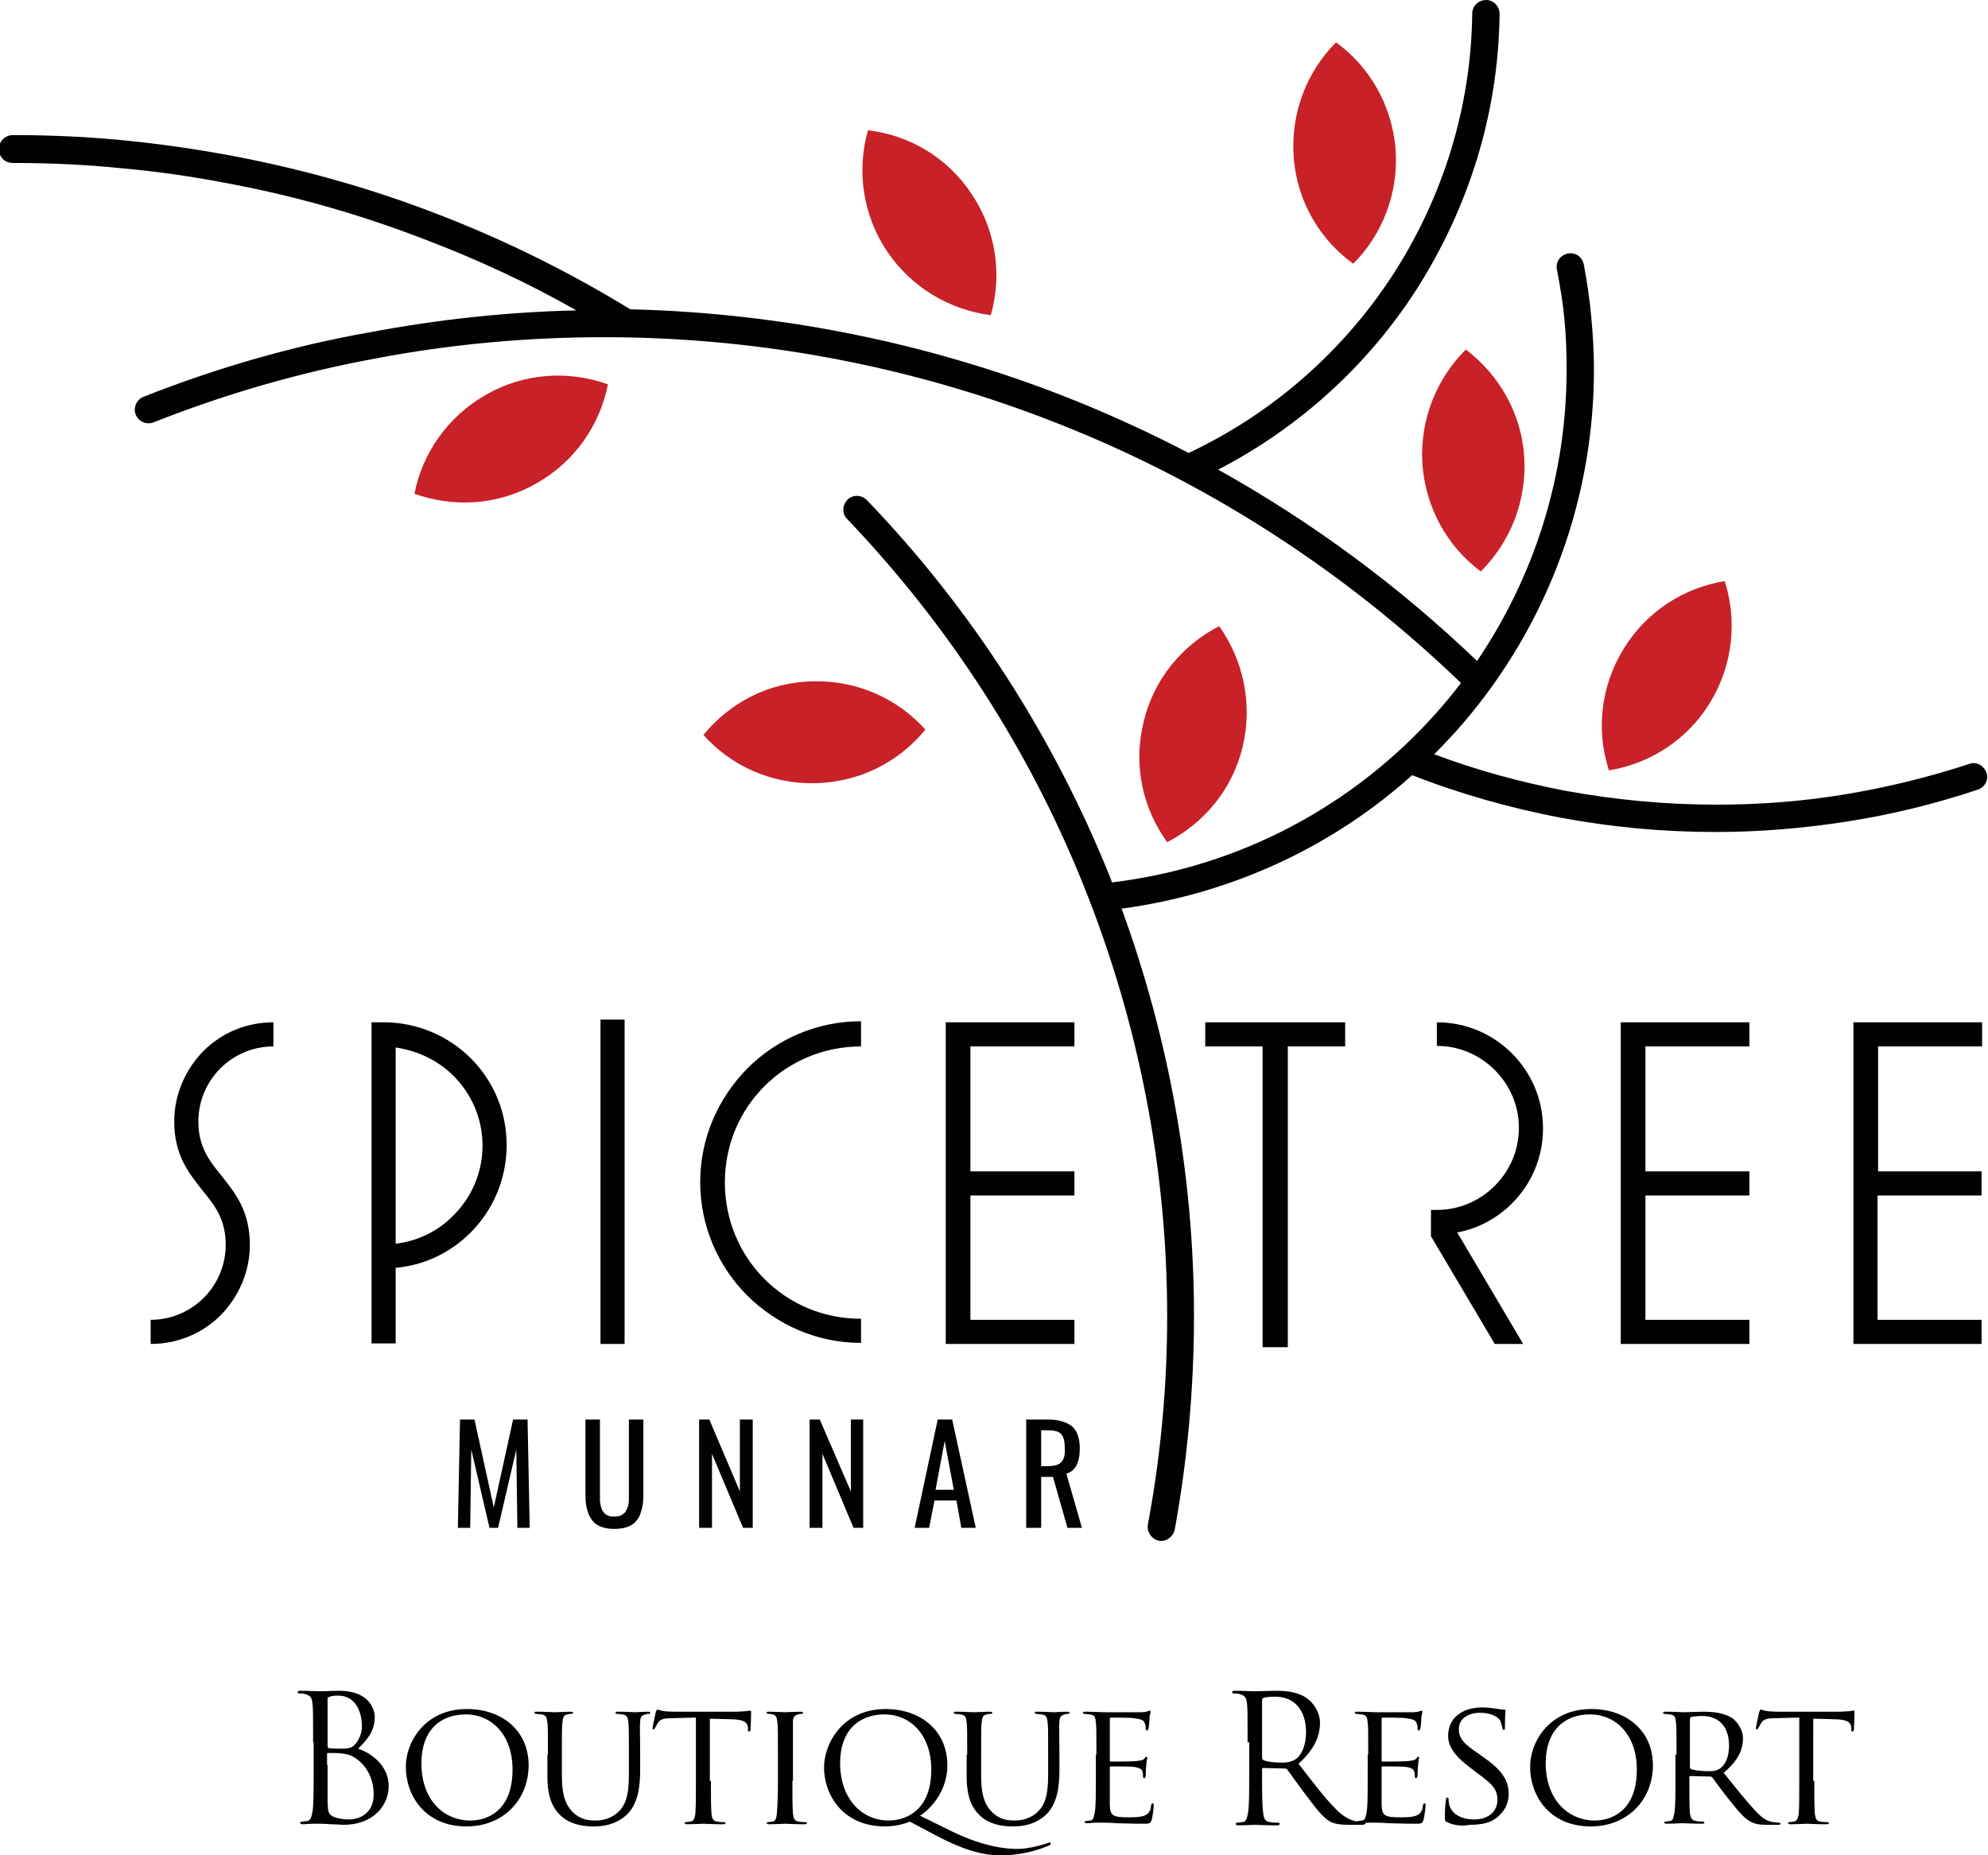 <?xml version="1.0" encoding="utf-8"?>
<!-- Generator: Adobe Illustrator 24.2.3, SVG Export Plug-In . SVG Version: 6.00 Build 0)  -->
<svg version="1.1" id="Layer_1" xmlns="http://www.w3.org/2000/svg" xmlns:xlink="http://www.w3.org/1999/xlink" x="0px" y="0px"
	 viewBox="0 0 370.8 346.1" enable-background="new 0 0 370.8 346.1" xml:space="preserve">
<g>
	<g>
		<polygon fill="#010101" points="85.4,285 85.8,264.8 88.5,264.8 92.1,281.2 95.7,264.8 98.4,264.8 98.8,285 96.5,285 96.3,270.4 
			92.9,285 91.3,285 87.9,270.4 87.7,285 		"/>
		<path fill="#010101" d="M116.8,284.9c-0.6,0.2-1.4,0.3-2.2,0.3c-0.9,0-1.6-0.1-2.2-0.3c-0.6-0.2-1.2-0.5-1.6-0.9
			c-0.4-0.4-0.7-0.9-1-1.5c-0.2-0.6-0.4-1.2-0.5-1.9c-0.1-0.7-0.1-1.5-0.1-2.4v-13.4h2.7v13.5c0,0.6,0,1.1,0,1.5
			c0,0.4,0.1,0.8,0.2,1.3c0.1,0.4,0.3,0.8,0.5,1c0.2,0.3,0.5,0.5,0.8,0.6c0.3,0.2,0.7,0.2,1.2,0.2c0.5,0,0.9-0.1,1.2-0.2
			c0.3-0.2,0.6-0.4,0.8-0.6c0.2-0.3,0.3-0.6,0.5-1c0.1-0.4,0.2-0.8,0.2-1.3c0-0.4,0-0.9,0-1.5v-13.5h2.7v13.4c0,0.9,0,1.7-0.1,2.4
			c-0.1,0.7-0.3,1.3-0.5,1.9c-0.2,0.6-0.6,1.1-1,1.5C118,284.4,117.5,284.7,116.8,284.9z"/>
		<polygon fill="#010101" points="130.4,285 130.4,264.8 132.3,264.8 138,278.2 138,264.8 140.4,264.8 140.4,285 138.6,285 
			132.8,271.2 132.8,285 		"/>
		<polygon fill="#010101" points="151,285 151,264.8 152.9,264.8 158.7,278.2 158.7,264.8 161,264.8 161,285 159.2,285 153.4,271.2 
			153.4,285 		"/>
		<path fill="#010101" d="M177.6,264.8h-2.7l-4.3,20.2h2.7l1-5.1h4.1l0.9,5.1h2.7L177.6,264.8z M174.5,277.9l1.7-9.1l1.7,9.1H174.5z
			"/>
		<path fill="#010101" d="M198.9,274.9c1.7-0.5,2.5-2.1,2.5-4.7c0-1.9-0.5-3.3-1.4-4.1c-1-0.8-2.5-1.3-4.5-1.3h-4.1V285h2.8v-9.5
			h2.2l2.7,9.5h2.7L198.9,274.9z M197.9,272.8c-0.5,0.5-1.4,0.7-2.6,0.7h-1.1v-6.7h1.2c1.2,0,2.1,0.2,2.5,0.7
			c0.5,0.5,0.7,1.4,0.7,2.6C198.7,271.5,198.4,272.3,197.9,272.8z"/>
	</g>
	<path fill="#010101" d="M268,190.7c5.5,0,10.4,2.2,14,5.8l0,0c3.6,3.6,5.8,8.5,5.8,14s-2.2,10.4-5.8,14l0,0
		c-2.7,2.7-6.3,4.7-10.2,5.4l12.3,20.8h-5.3l-11.9-20.1v-4.9h1.1c4.2,0,8-1.7,10.8-4.5h0c2.8-2.8,4.5-6.6,4.5-10.8
		c0-4.2-1.7-8-4.5-10.8h0c-2.8-2.8-6.6-4.5-10.8-4.5V190.7z M306.9,218.5h19.4v4.5h-19.4v23.2h19.4v4.5h-21.7h-2.3v-2.3V193v-2.3
		h2.3h21.7v4.5h-19.4V218.5z M350.2,218.5h19.4v4.5h-19.4v23.2h19.4v4.5H348h-2.3v-2.3V193v-2.3h2.3h21.7v4.5h-19.4V218.5z
		 M200.4,195.2h-19.4v23.3h19.4v4.5h-19.4v23.2h19.4v4.5h-21.7h-2.3v-2.3V193v-2.3h2.3h21.7L200.4,195.2L200.4,195.2z M160.6,195.2
		c-7,0-13.4,2.8-18,7.4c-4.6,4.6-7.4,10.9-7.4,18c0,7,2.8,13.4,7.4,18l0,0c4.6,4.6,10.9,7.4,18,7.4v4.5c-8.3,0-15.7-3.4-21.2-8.8h0
		c-5.4-5.4-8.8-12.9-8.8-21.2c0-8.3,3.4-15.7,8.8-21.2l0,0c5.4-5.4,12.9-8.8,21.2-8.8V195.2z M112,250.7v-60.5h4.5v60.5H112z
		 M51,195.2c-3.9,0-7.4,1.6-9.9,4.1v0c-2.5,2.5-4.1,6-4.1,9.9c0,4.8,2.1,7.4,4.3,10.1c2.6,3.3,5.3,6.6,5.3,12.9
		c0,5.1-2.1,9.7-5.4,13.1c-3.4,3.4-8,5.4-13.1,5.4v-4.5c3.9,0,7.4-1.6,9.9-4.1c2.5-2.5,4.1-6,4.1-9.9c0-4.8-2.1-7.4-4.3-10.1
		c-2.6-3.3-5.3-6.6-5.3-12.9c0-5.1,2.1-9.7,5.4-13.1l0,0c3.4-3.4,8-5.4,13.1-5.4L51,195.2L51,195.2z M87.8,229.9
		c-3.7,3.7-8.5,6.1-14,6.6v14.1h-4.5V193v-2.3h2.3c6.3,0,12.1,2.6,16.2,6.7l0,0l0,0c4.2,4.2,6.7,9.9,6.7,16.2
		C94.5,220,91.9,225.8,87.8,229.9L87.8,229.9z M73.8,232c4.2-0.5,8-2.4,10.8-5.3c3.3-3.3,5.4-7.9,5.4-13s-2.1-9.7-5.4-13l0,0
		c-2.8-2.8-6.6-4.7-10.8-5.3L73.8,232z M235.5,251.3v-56.1h-10.7v-4.5h26.1v4.5h-10.7v56.1H235.5z"/>
	<path fill-rule="evenodd" clip-rule="evenodd" fill="#C82127" d="M151.7,127.1c8.3-0.2,15.8,3.3,20.9,9c-4.9,6-12.2,9.8-20.5,10
		c-8.3,0.2-15.8-3.3-20.9-9C136.1,131.1,143.4,127.2,151.7,127.1 M181.3,36.3c4.6,6.9,5.6,15.2,3.5,22.5c-7.6-1-14.8-5.1-19.4-12
		c-4.6-6.9-5.6-15.2-3.5-22.5C169.6,25.2,176.8,29.4,181.3,36.3z M260.3,27.8c0.6,8.3-2.5,16-7.9,21.4c-6.2-4.5-10.5-11.6-11.1-19.9
		s2.5-16,7.9-21.4C255.4,12.4,259.6,19.5,260.3,27.8z M231.8,139.2c-1.9,8.1-7.3,14.4-14.1,17.9c-4.5-6.2-6.4-14.3-4.4-22.4
		c1.9-8.1,7.3-14.4,14.1-17.9C231.8,123,233.7,131.1,231.8,139.2z M284.3,85.3c0.5,8.3-2.7,15.9-8.1,21.3
		c-6.2-4.6-10.3-11.8-10.9-20.1c-0.5-8.3,2.7-15.9,8.1-21.3C279.6,69.9,283.8,77.1,284.3,85.3z M319,131
		c-4.3,7.1-11.4,11.5-18.9,12.7c-2.4-7.3-1.6-15.6,2.7-22.6c4.3-7.1,11.4-11.5,18.9-12.7C324,115.7,323.3,123.9,319,131z M90.7,73.6
		c7.2-4.1,15.5-4.5,22.7-1.9c-1.5,7.5-6.1,14.4-13.4,18.5c-7.2,4.1-15.5,4.5-22.7,1.9C78.8,84.5,83.5,77.7,90.7,73.6z"/>
	<path fill="#010101" d="M279.7,2.6c0-1.4-1.1-2.6-2.5-2.6s-2.6,1.1-2.6,2.5c-0.2,17.6-5.5,34.3-14.7,48.6
		c-9.2,14.2-22.3,25.9-38.2,33.4c-6.5-3.4-13.2-6.5-20-9.3c-26.5-10.8-55-16.8-84.1-17.5c-0.1,0-0.1-0.1-0.2-0.1
		c-11.3-6.9-23.2-12.8-35.4-17.5c-12.3-4.8-25-8.4-38-10.9c-6.8-1.3-13.7-2.3-20.7-3c-7-0.7-13.9-1-20.9-1c-1.4,0-2.6,1.1-2.6,2.6
		s1.1,2.6,2.6,2.6c6.9,0,13.7,0.3,20.4,1c6.8,0.6,13.5,1.6,20.2,2.9c12.7,2.4,25.1,6,37.1,10.7c9.4,3.6,18.6,7.9,27.4,12.9
		c-13,0.3-25.9,1.7-38.6,4.1C54.7,64.5,40.5,68.6,26.8,74c-1.3,0.5-2,2-1.5,3.3c0.5,1.3,2,2,3.3,1.5c13.4-5.3,27.2-9.3,41.3-11.9
		c14.1-2.7,28.4-4,42.8-4c30.2,0,59.7,5.9,87.1,17.1c26.8,10.9,51.5,27,72.7,47.4c-1.5,2-3.1,3.9-4.7,5.7
		c-15.2,17-36.3,28.6-60.4,31.5l-0.4-1.1c-10.4-25.8-25.6-49.7-45.3-70.2c-1-1-2.6-1.1-3.6-0.1c-1,1-1.1,2.6-0.1,3.6
		c19.1,20,34.1,43.3,44.2,68.6c10.1,25.2,15.5,52.4,15.5,80.1c0,6.6-0.3,13.1-0.9,19.5c-0.6,6.5-1.5,13-2.7,19.4
		c-0.2,1.4,0.7,2.7,2,3s2.7-0.7,3-2c1.2-6.6,2.1-13.2,2.7-19.9c0.6-6.7,0.9-13.4,0.9-20c0-26.2-4.7-51.9-13.5-76
		c20.8-2.8,39.5-11.7,54.2-24.9c8.9,3.5,18.2,6.1,27.5,7.9c9.6,1.8,19.3,2.7,29.1,2.7c8.3,0,16.6-0.7,24.8-2
		c8.3-1.3,16.3-3.3,24.1-5.9c1.3-0.4,2.1-1.9,1.6-3.2s-1.9-2.1-3.2-1.6c-7.6,2.5-15.4,4.4-23.3,5.7c-7.8,1.3-15.8,1.9-23.9,1.9
		c-9.5,0-18.9-0.9-28.2-2.6c-8.3-1.6-16.4-3.8-24.4-6.8c1.4-1.4,2.7-2.8,4-4.2c16.1-18,25.8-41.8,25.8-67.6c0-3.2-0.2-6.5-0.5-9.8
		c-0.3-3.3-0.8-6.6-1.4-9.8c-0.3-1.4-1.6-2.3-3-2c-1.4,0.3-2.3,1.6-2,3c0.6,3.1,1.1,6.2,1.4,9.3c0.3,3,0.4,6.2,0.4,9.4
		c0,20.1-6.2,38.8-16.7,54.3c-14.6-14-30.9-26-48.3-35.7c15.3-7.9,28-19.6,37-33.6C273.9,38.8,279.5,21.2,279.7,2.6"/>
	<path fill="#010101" d="M58.4,325c0-5.1,0-6.1-0.1-7.1c-0.1-1.1-0.3-1.6-1.4-1.9c-0.3-0.1-0.8-0.1-1.1-0.1c-0.1,0-0.3-0.1-0.3-0.2
		c0-0.2,0.2-0.3,0.5-0.3c1.5,0,3.6,0.1,3.7,0.1c0.8,0,2.1-0.1,3.6-0.1c5.4,0,6.6,3.3,6.6,4.9c0,2.7-1.5,4.3-3.1,5.9
		c2.4,0.8,5.7,3.1,5.7,7c0,3.5-2.8,7.2-8.4,7.2c-0.4,0-1.4-0.1-2.4-0.1c-1-0.1-1.9-0.1-2-0.1c-0.1,0-0.6,0-1.3,0
		c-0.7,0-1.4,0.1-1.9,0.1c-0.4,0-0.5-0.1-0.5-0.3c0-0.1,0.1-0.2,0.3-0.2c0.3,0,0.7-0.1,1-0.1c0.7-0.1,0.8-0.9,1-1.8
		c0.2-1.4,0.2-4,0.2-7.2V325z M61.1,325.7c0,0.2,0.1,0.3,0.2,0.4c0.2,0,0.8,0.1,2,0.1c1.8,0,2.3-0.1,3-0.9s1.2-2,1.2-3.3
		c0-2.7-1.2-5.7-4.4-5.7c-0.4,0-1.1,0-1.6,0.2c-0.3,0.1-0.4,0.2-0.4,0.4V325.7z M61.1,329.2c0,2.5,0,6.6,0,7.1
		c0.1,1.6,0.1,2.1,1.1,2.6c0.9,0.4,2.3,0.5,2.9,0.5c1.8,0,4.6-1,4.6-4.7c0-2-0.7-4.8-3.2-6.6c-1.1-0.8-1.9-0.9-2.7-1
		c-0.4-0.1-2.1-0.1-2.6-0.1c-0.1,0-0.2,0.1-0.2,0.2V329.2z M87.1,318.8c6.5,0,11.5,4,11.5,10.5c0,6.3-4.6,11.4-11.6,11.4
		c-7.9,0-11.3-6-11.3-11C75.6,325.2,79.1,318.8,87.1,318.8z M87.8,339.6c2.6,0,7.8-1.4,7.8-9.5c0-6.7-4.1-10.3-8.7-10.3
		c-4.8,0-8.3,3-8.3,9.1C78.6,335.5,82.5,339.6,87.8,339.6z M102.2,327.3c0-4.4,0-5.1-0.1-6s-0.2-1.4-1.2-1.5c-0.2,0-0.7-0.1-1-0.1
		c-0.1,0-0.2-0.1-0.2-0.2c0-0.2,0.1-0.2,0.5-0.2c1.3,0,3.1,0.1,3.3,0.1s2.1-0.1,2.9-0.1c0.3,0,0.5,0.1,0.5,0.2
		c0,0.1-0.1,0.2-0.3,0.2c-0.2,0-0.4,0-0.7,0.1c-0.8,0.1-0.9,0.6-1,1.5c-0.1,0.9-0.1,1.7-0.1,6v3.9c0,4.1,0.9,5.7,2.1,6.9
		c1.4,1.3,2.7,1.5,4.3,1.5c1.8,0,3.5-0.8,4.5-2c1.4-1.6,1.6-3.9,1.6-6.8v-3.5c0-4.4,0-5.1-0.1-6s-0.2-1.4-1.2-1.5
		c-0.2,0-0.7-0.1-1-0.1c-0.1,0-0.2-0.1-0.2-0.2c0-0.2,0.1-0.2,0.5-0.2c1.3,0,3,0.1,3.1,0.1c0.2,0,1.6-0.1,2.4-0.1
		c0.3,0,0.5,0.1,0.5,0.2c0,0.1-0.1,0.2-0.2,0.2c-0.2,0-0.4,0-0.7,0.1c-0.8,0.2-1,0.6-1,1.5c-0.1,0.9,0,1.7,0,6v3
		c0,3-0.4,6.4-2.7,8.4c-2.1,1.8-4.4,2-6.1,2c-1,0-4-0.1-6-2c-1.4-1.3-2.5-3.3-2.5-7.3V327.3z M132.6,332.2c0,2.7,0,4.9,0.1,6.1
		c0.1,0.8,0.2,1.4,1.1,1.5c0.4,0.1,1.1,0.1,1.3,0.1c0.2,0,0.2,0.1,0.2,0.2c0,0.1-0.1,0.2-0.5,0.2c-1.6,0-3.4-0.1-3.6-0.1
		c-0.1,0-2.1,0.1-3,0.1c-0.3,0-0.5-0.1-0.5-0.2c0-0.1,0.1-0.2,0.2-0.2c0.3,0,0.6-0.1,0.9-0.1c0.6-0.1,0.8-0.7,0.9-1.5
		c0.1-1.2,0.1-3.4,0.1-6.1v-11.8l-4.2,0.1c-1.8,0-2.5,0.2-2.9,0.9c-0.3,0.5-0.4,0.7-0.5,0.9c-0.1,0.2-0.2,0.3-0.3,0.3
		c-0.1,0-0.2-0.1-0.2-0.2c0-0.3,0.6-2.8,0.6-3c0.1-0.2,0.2-0.5,0.3-0.5c0.2,0,0.5,0.2,1.3,0.3c0.8,0.1,1.9,0.1,2.3,0.1h10.9
		c1,0,1.6-0.1,2.1-0.1c0.4-0.1,0.7-0.1,0.8-0.1s0.1,0.2,0.1,0.3c0,0.9-0.1,2.9-0.1,3.2c0,0.2-0.1,0.4-0.3,0.4s-0.2-0.1-0.2-0.5
		l0-0.3c-0.1-0.9-0.7-1.5-3.5-1.5l-3.6-0.1V332.2z M147.8,332.2c0,2.7,0,4.9,0.1,6.1c0.1,0.8,0.2,1.4,1.1,1.5
		c0.4,0.1,1.1,0.1,1.3,0.1c0.2,0,0.2,0.1,0.2,0.2c0,0.1-0.1,0.2-0.5,0.2c-1.6,0-3.5-0.1-3.6-0.1c-0.2,0-2,0.1-2.9,0.1
		c-0.3,0-0.5-0.1-0.5-0.2c0-0.1,0.1-0.2,0.2-0.2c0.3,0,0.6-0.1,0.9-0.1c0.6-0.1,0.7-0.7,0.8-1.5c0.1-1.2,0.2-3.4,0.2-6.1v-4.9
		c0-4.4,0-5.1-0.1-6c-0.1-1-0.3-1.4-0.9-1.5c-0.3-0.1-0.7-0.1-0.9-0.1c-0.1,0-0.2-0.1-0.2-0.2c0-0.2,0.1-0.2,0.5-0.2
		c1,0,2.8,0.1,2.9,0.1c0.1,0,2-0.1,2.9-0.1c0.3,0,0.5,0.1,0.5,0.2c0,0.1-0.1,0.2-0.2,0.2c-0.2,0-0.4,0-0.7,0.1c-0.8,0.2-1,0.6-1,1.5
		c0,0.9,0,1.7,0,6V332.2z M169.7,339.8c-1.1,0.5-3,0.9-4.6,0.9c-8,0-11.4-6-11.4-11c0-4.5,3.5-10.9,11.5-10.9
		c6.5,0,11.5,4,11.5,10.5c0,4.9-3.2,8.2-5.1,9.4l5.9,2.9c6.3,3.1,10.7,3.3,12.2,3.3s3.7-0.4,5.7-1.1c0.2-0.1,0.3-0.1,0.4-0.1
		s0.2,0.1,0.2,0.2c0,0.1-0.1,0.2-0.2,0.3c-1.6,0.7-4.9,1.9-9.2,1.9c-3.5,0-7.3-1.2-12-3.7L169.7,339.8z M165.8,339.6
		c2.6,0,7.9-1.4,7.9-9.5c0-6.7-4.1-10.3-8.7-10.3c-4.8,0-8.3,3-8.3,9.1C156.7,335.4,160.6,339.6,165.8,339.6z M180.4,327.3
		c0-4.4,0-5.1-0.1-6s-0.2-1.4-1.2-1.5c-0.2,0-0.7-0.1-1-0.1c-0.1,0-0.2-0.1-0.2-0.2c0-0.2,0.1-0.2,0.5-0.2c1.3,0,3.1,0.1,3.3,0.1
		s2.1-0.1,2.9-0.1c0.3,0,0.5,0.1,0.5,0.2c0,0.1-0.1,0.2-0.3,0.2c-0.2,0-0.4,0-0.7,0.1c-0.8,0.1-0.9,0.6-1,1.5
		c-0.1,0.9-0.1,1.7-0.1,6v3.9c0,4.1,0.9,5.7,2.1,6.9c1.4,1.3,2.7,1.5,4.3,1.5c1.8,0,3.5-0.8,4.5-2c1.4-1.6,1.6-3.9,1.6-6.8v-3.5
		c0-4.4,0-5.1-0.1-6s-0.2-1.4-1.2-1.5c-0.2,0-0.7-0.1-1-0.1c-0.1,0-0.2-0.1-0.2-0.2c0-0.2,0.1-0.2,0.5-0.2c1.3,0,3,0.1,3.1,0.1
		c0.2,0,1.6-0.1,2.4-0.1c0.3,0,0.5,0.1,0.5,0.2c0,0.1-0.1,0.2-0.2,0.2c-0.2,0-0.4,0-0.7,0.1c-0.8,0.2-1,0.6-1,1.5
		c-0.1,0.9,0,1.7,0,6v3c0,3-0.4,6.4-2.7,8.4c-2.1,1.8-4.4,2-6.1,2c-1,0-4-0.1-6-2c-1.4-1.3-2.5-3.3-2.5-7.3V327.3z M204.5,327.3
		c0-4.4,0-5.1-0.1-6c-0.1-1-0.2-1.4-1.2-1.5c-0.2,0-0.7-0.1-1-0.1c-0.1,0-0.2-0.1-0.2-0.2c0-0.2,0.1-0.2,0.5-0.2
		c1.3,0,3.2,0.1,3.4,0.1c0.2,0,6.3,0,6.9,0c0.6,0,1.1-0.1,1.3-0.2c0.1,0,0.3-0.1,0.4-0.1c0.1,0,0.1,0.1,0.1,0.3
		c0,0.2-0.2,0.5-0.2,1.3c0,0.3-0.1,1.5-0.2,1.8c0,0.1-0.1,0.3-0.3,0.3c-0.2,0-0.2-0.1-0.2-0.4c0-0.2,0-0.7-0.2-1
		c-0.2-0.5-0.5-0.7-2.1-0.9c-0.5-0.1-3.9-0.1-4.2-0.1c-0.1,0-0.2,0.1-0.2,0.3v7.6c0,0.2,0,0.3,0.2,0.3c0.4,0,4.2,0,4.8-0.1
		c0.7-0.1,1.1-0.1,1.4-0.4c0.2-0.2,0.3-0.4,0.4-0.4s0.2,0.1,0.2,0.2s-0.2,0.6-0.2,1.5c-0.1,0.6-0.1,1.6-0.1,1.8
		c0,0.2-0.1,0.5-0.3,0.5c-0.1,0-0.2-0.1-0.2-0.3c0-0.3,0-0.6-0.1-0.9c-0.1-0.4-0.4-0.7-1.5-0.9c-0.8-0.1-3.9-0.1-4.4-0.1
		c-0.2,0-0.2,0.1-0.2,0.2v2.3c0,1,0,4.2,0,4.8c0.1,1.9,0.6,2.2,3.5,2.2c0.8,0,2.1,0,2.9-0.3c0.8-0.3,1.2-0.8,1.3-1.9
		c0.1-0.3,0.1-0.4,0.3-0.4s0.2,0.2,0.2,0.4s-0.2,2.1-0.4,2.7c-0.2,0.7-0.5,0.7-1.6,0.7c-2.2,0-3.9-0.1-5-0.1c-1.2-0.1-2-0.1-2.4-0.1
		c-0.1,0-0.6,0-1.3,0c-0.6,0-1.2,0.1-1.7,0.1c-0.3,0-0.5-0.1-0.5-0.2c0-0.1,0.1-0.2,0.2-0.2c0.3,0,0.6-0.1,0.9-0.1
		c0.6-0.1,0.6-0.7,0.8-1.5c0.2-1.2,0.2-3.4,0.2-6.1V327.3z M232.7,325c0-5.1,0-6.1-0.1-7.1c-0.1-1.1-0.3-1.6-1.4-1.9
		c-0.3-0.1-0.8-0.1-1.1-0.1c-0.1,0-0.3-0.1-0.3-0.2c0-0.2,0.2-0.3,0.5-0.3c1.5,0,3.6,0.1,3.7,0.1c0.4,0,2.9-0.1,3.9-0.1
		c2.1,0,4.3,0.2,6,1.5c0.8,0.6,2.3,2.2,2.3,4.5c0,2.4-1,4.9-4,7.6c2.7,3.5,4.9,6.4,6.9,8.4c1.8,1.9,3.2,2.2,4,2.4
		c0.6,0.1,1.1,0.1,1.3,0.1c0.2,0,0.3,0.1,0.3,0.2c0,0.2-0.2,0.3-0.8,0.3h-2.3c-1.8,0-2.7-0.2-3.5-0.6c-1.4-0.8-2.6-2.4-4.4-4.8
		c-1.4-1.8-2.9-4-3.6-4.9c-0.1-0.1-0.2-0.2-0.4-0.2l-4.1-0.1c-0.2,0-0.2,0.1-0.2,0.3v0.8c0,3.2,0,5.8,0.2,7.2c0.1,1,0.3,1.7,1.3,1.8
		c0.5,0.1,1.2,0.1,1.5,0.1c0.2,0,0.3,0.1,0.3,0.2c0,0.2-0.2,0.3-0.5,0.3c-1.8,0-3.9-0.1-4.1-0.1c0,0-2.1,0.1-3.1,0.1
		c-0.4,0-0.5-0.1-0.5-0.3c0-0.1,0.1-0.2,0.3-0.2c0.3,0,0.7-0.1,1-0.1c0.7-0.1,0.8-0.9,1-1.8c0.2-1.4,0.2-4,0.2-7.2V325z
		 M235.4,327.9c0,0.2,0.1,0.3,0.2,0.4c0.5,0.3,2,0.5,3.5,0.5c0.8,0,1.7-0.1,2.5-0.6c1.2-0.8,2-2.6,2-5.1c0-4.1-2.2-6.6-5.7-6.6
		c-1,0-1.9,0.1-2.2,0.2c-0.2,0.1-0.3,0.2-0.3,0.4V327.9z M255.2,327.3c0-4.4,0-5.1-0.1-6c-0.1-1-0.2-1.4-1.2-1.5
		c-0.2,0-0.7-0.1-1-0.1c-0.1,0-0.2-0.1-0.2-0.2c0-0.2,0.1-0.2,0.5-0.2c1.3,0,3.2,0.1,3.4,0.1c0.2,0,6.3,0,6.9,0
		c0.6,0,1.1-0.1,1.3-0.2c0.1,0,0.3-0.1,0.4-0.1c0.1,0,0.1,0.1,0.1,0.3c0,0.2-0.2,0.5-0.2,1.3c0,0.3-0.1,1.5-0.2,1.8
		c0,0.1-0.1,0.3-0.3,0.3c-0.2,0-0.2-0.1-0.2-0.4c0-0.2,0-0.7-0.2-1c-0.2-0.5-0.5-0.7-2.1-0.9c-0.5-0.1-3.9-0.1-4.2-0.1
		c-0.1,0-0.2,0.1-0.2,0.3v7.6c0,0.2,0,0.3,0.2,0.3c0.4,0,4.2,0,4.8-0.1c0.7-0.1,1.1-0.1,1.4-0.4c0.2-0.2,0.3-0.4,0.4-0.4
		s0.2,0.1,0.2,0.2s-0.2,0.6-0.2,1.5c-0.1,0.6-0.1,1.6-0.1,1.8c0,0.2-0.1,0.5-0.3,0.5c-0.1,0-0.2-0.1-0.2-0.3c0-0.3,0-0.6-0.1-0.9
		c-0.1-0.4-0.4-0.7-1.5-0.9c-0.8-0.1-3.9-0.1-4.4-0.1c-0.2,0-0.2,0.1-0.2,0.2v2.3c0,1,0,4.2,0,4.8c0.1,1.9,0.6,2.2,3.5,2.2
		c0.8,0,2.1,0,2.9-0.3c0.8-0.3,1.2-0.8,1.3-1.9c0.1-0.3,0.1-0.4,0.3-0.4s0.2,0.2,0.2,0.4s-0.2,2.1-0.4,2.7c-0.2,0.7-0.5,0.7-1.6,0.7
		c-2.2,0-3.9-0.1-5-0.1c-1.2-0.1-2-0.1-2.4-0.1c-0.1,0-0.6,0-1.3,0c-0.6,0-1.2,0.1-1.7,0.1c-0.3,0-0.5-0.1-0.5-0.2
		c0-0.1,0.1-0.2,0.2-0.2c0.3,0,0.6-0.1,0.9-0.1c0.6-0.1,0.6-0.7,0.8-1.5c0.2-1.2,0.2-3.4,0.2-6.1V327.3z M269.9,339.9
		c-0.4-0.2-0.4-0.3-0.4-1.1c0-1.4,0.1-2.5,0.2-3c0-0.3,0.1-0.5,0.2-0.5s0.3,0.1,0.3,0.3s0,0.6,0.1,1c0.5,2,2.6,2.8,4.6,2.8
		c2.9,0,4.4-1.6,4.4-3.7c0-2-1.1-3-3.7-4.9l-1.3-1c-3.1-2.3-4.2-4.1-4.2-6c0-3.3,2.6-5.3,6.4-5.3c1.2,0,2.3,0.2,3,0.3
		c0.6,0.1,0.8,0.1,1,0.1s0.3,0,0.3,0.2c0,0.1-0.1,1.1-0.1,3c0,0.4,0,0.6-0.2,0.6s-0.2-0.1-0.3-0.4c0-0.3-0.3-1.1-0.4-1.4
		c-0.2-0.3-1.2-1.4-3.8-1.4c-2.1,0-3.9,1.1-3.9,3c0,1.8,0.9,2.8,3.8,4.7l0.8,0.6c3.5,2.4,4.7,4.4,4.7,6.8c0,1.6-0.6,3.4-2.7,4.8
		c-1.2,0.8-3,1-4.6,1C272.7,340.7,271.1,340.5,269.9,339.9z M296.8,318.8c6.5,0,11.5,4,11.5,10.5c0,6.3-4.6,11.4-11.6,11.4
		c-7.9,0-11.3-6-11.3-11C285.3,325.2,288.8,318.8,296.8,318.8z M297.5,339.6c2.6,0,7.8-1.4,7.8-9.5c0-6.7-4.1-10.3-8.7-10.3
		c-4.8,0-8.3,3-8.3,9.1C288.3,335.5,292.3,339.6,297.5,339.6z M312.7,327.3c0-4.4,0-5.1-0.1-6c-0.1-1-0.2-1.4-1.2-1.5
		c-0.2,0-0.7-0.1-1-0.1c-0.1,0-0.2-0.1-0.2-0.2c0-0.2,0.1-0.2,0.5-0.2c1.3,0,3.3,0.1,3.4,0.1c0.3,0,2.7-0.1,3.6-0.1
		c1.8,0,3.9,0.2,5.4,1.2c0.7,0.5,2,1.9,2,3.8c0,2.1-0.9,4.1-3.6,6.4c2.4,3,4.4,5.5,6.1,7.3c1.5,1.6,2.5,1.8,3.2,1.9
		c0.6,0.1,0.9,0.1,1,0.1s0.3,0.1,0.3,0.2c0,0.2-0.2,0.2-0.7,0.2h-1.8c-1.6,0-2.4-0.2-3.1-0.6c-1.3-0.7-2.3-2-4-4.1
		c-1.2-1.5-2.5-3.3-3.1-4.1c-0.1-0.1-0.2-0.2-0.4-0.2l-3.7-0.1c-0.1,0-0.2,0.1-0.2,0.2v0.7c0,2.7,0,4.9,0.1,6
		c0.1,0.8,0.3,1.4,1.2,1.5c0.4,0.1,1,0.1,1.3,0.1c0.2,0,0.2,0.1,0.2,0.2c0,0.1-0.1,0.2-0.5,0.2c-1.6,0-3.4-0.1-3.6-0.1
		c0,0-2,0.1-2.9,0.1c-0.3,0-0.5-0.1-0.5-0.2c0-0.1,0.1-0.2,0.2-0.2c0.3,0,0.6-0.1,0.9-0.1c0.6-0.1,0.6-0.7,0.8-1.5
		c0.2-1.2,0.2-3.4,0.2-6.1V327.3z M315.2,329.6c0,0.2,0.1,0.3,0.2,0.4c0.4,0.2,1.9,0.4,3.2,0.4c0.7,0,1.5,0,2.2-0.5
		c1-0.7,1.7-2.1,1.7-4.3c0-3.5-1.9-5.5-5-5.5c-0.9,0-1.8,0.1-2.1,0.2c-0.1,0.1-0.2,0.2-0.2,0.3V329.6z M338.4,332.2
		c0,2.7,0,4.9,0.1,6.1c0.1,0.8,0.2,1.4,1.1,1.5c0.4,0.1,1.1,0.1,1.3,0.1c0.2,0,0.2,0.1,0.2,0.2c0,0.1-0.1,0.2-0.5,0.2
		c-1.6,0-3.4-0.1-3.6-0.1c-0.1,0-2.1,0.1-3,0.1c-0.3,0-0.5-0.1-0.5-0.2c0-0.1,0.1-0.2,0.2-0.2c0.3,0,0.6-0.1,0.9-0.1
		c0.6-0.1,0.8-0.7,0.9-1.5c0.1-1.2,0.1-3.4,0.1-6.1v-11.8l-4.2,0.1c-1.8,0-2.5,0.2-2.9,0.9c-0.3,0.5-0.4,0.7-0.5,0.9
		c-0.1,0.2-0.2,0.3-0.3,0.3c-0.1,0-0.2-0.1-0.2-0.2c0-0.3,0.6-2.8,0.6-3c0.1-0.2,0.2-0.5,0.3-0.5c0.2,0,0.5,0.2,1.3,0.3
		c0.8,0.1,1.9,0.1,2.3,0.1h10.9c1,0,1.6-0.1,2.1-0.1c0.4-0.1,0.7-0.1,0.8-0.1s0.1,0.2,0.1,0.3c0,0.9-0.1,2.9-0.1,3.2
		c0,0.2-0.1,0.4-0.3,0.4s-0.2-0.1-0.2-0.5l0-0.3c-0.1-0.9-0.7-1.5-3.5-1.5l-3.6-0.1V332.2z"/>
</g>
</svg>

